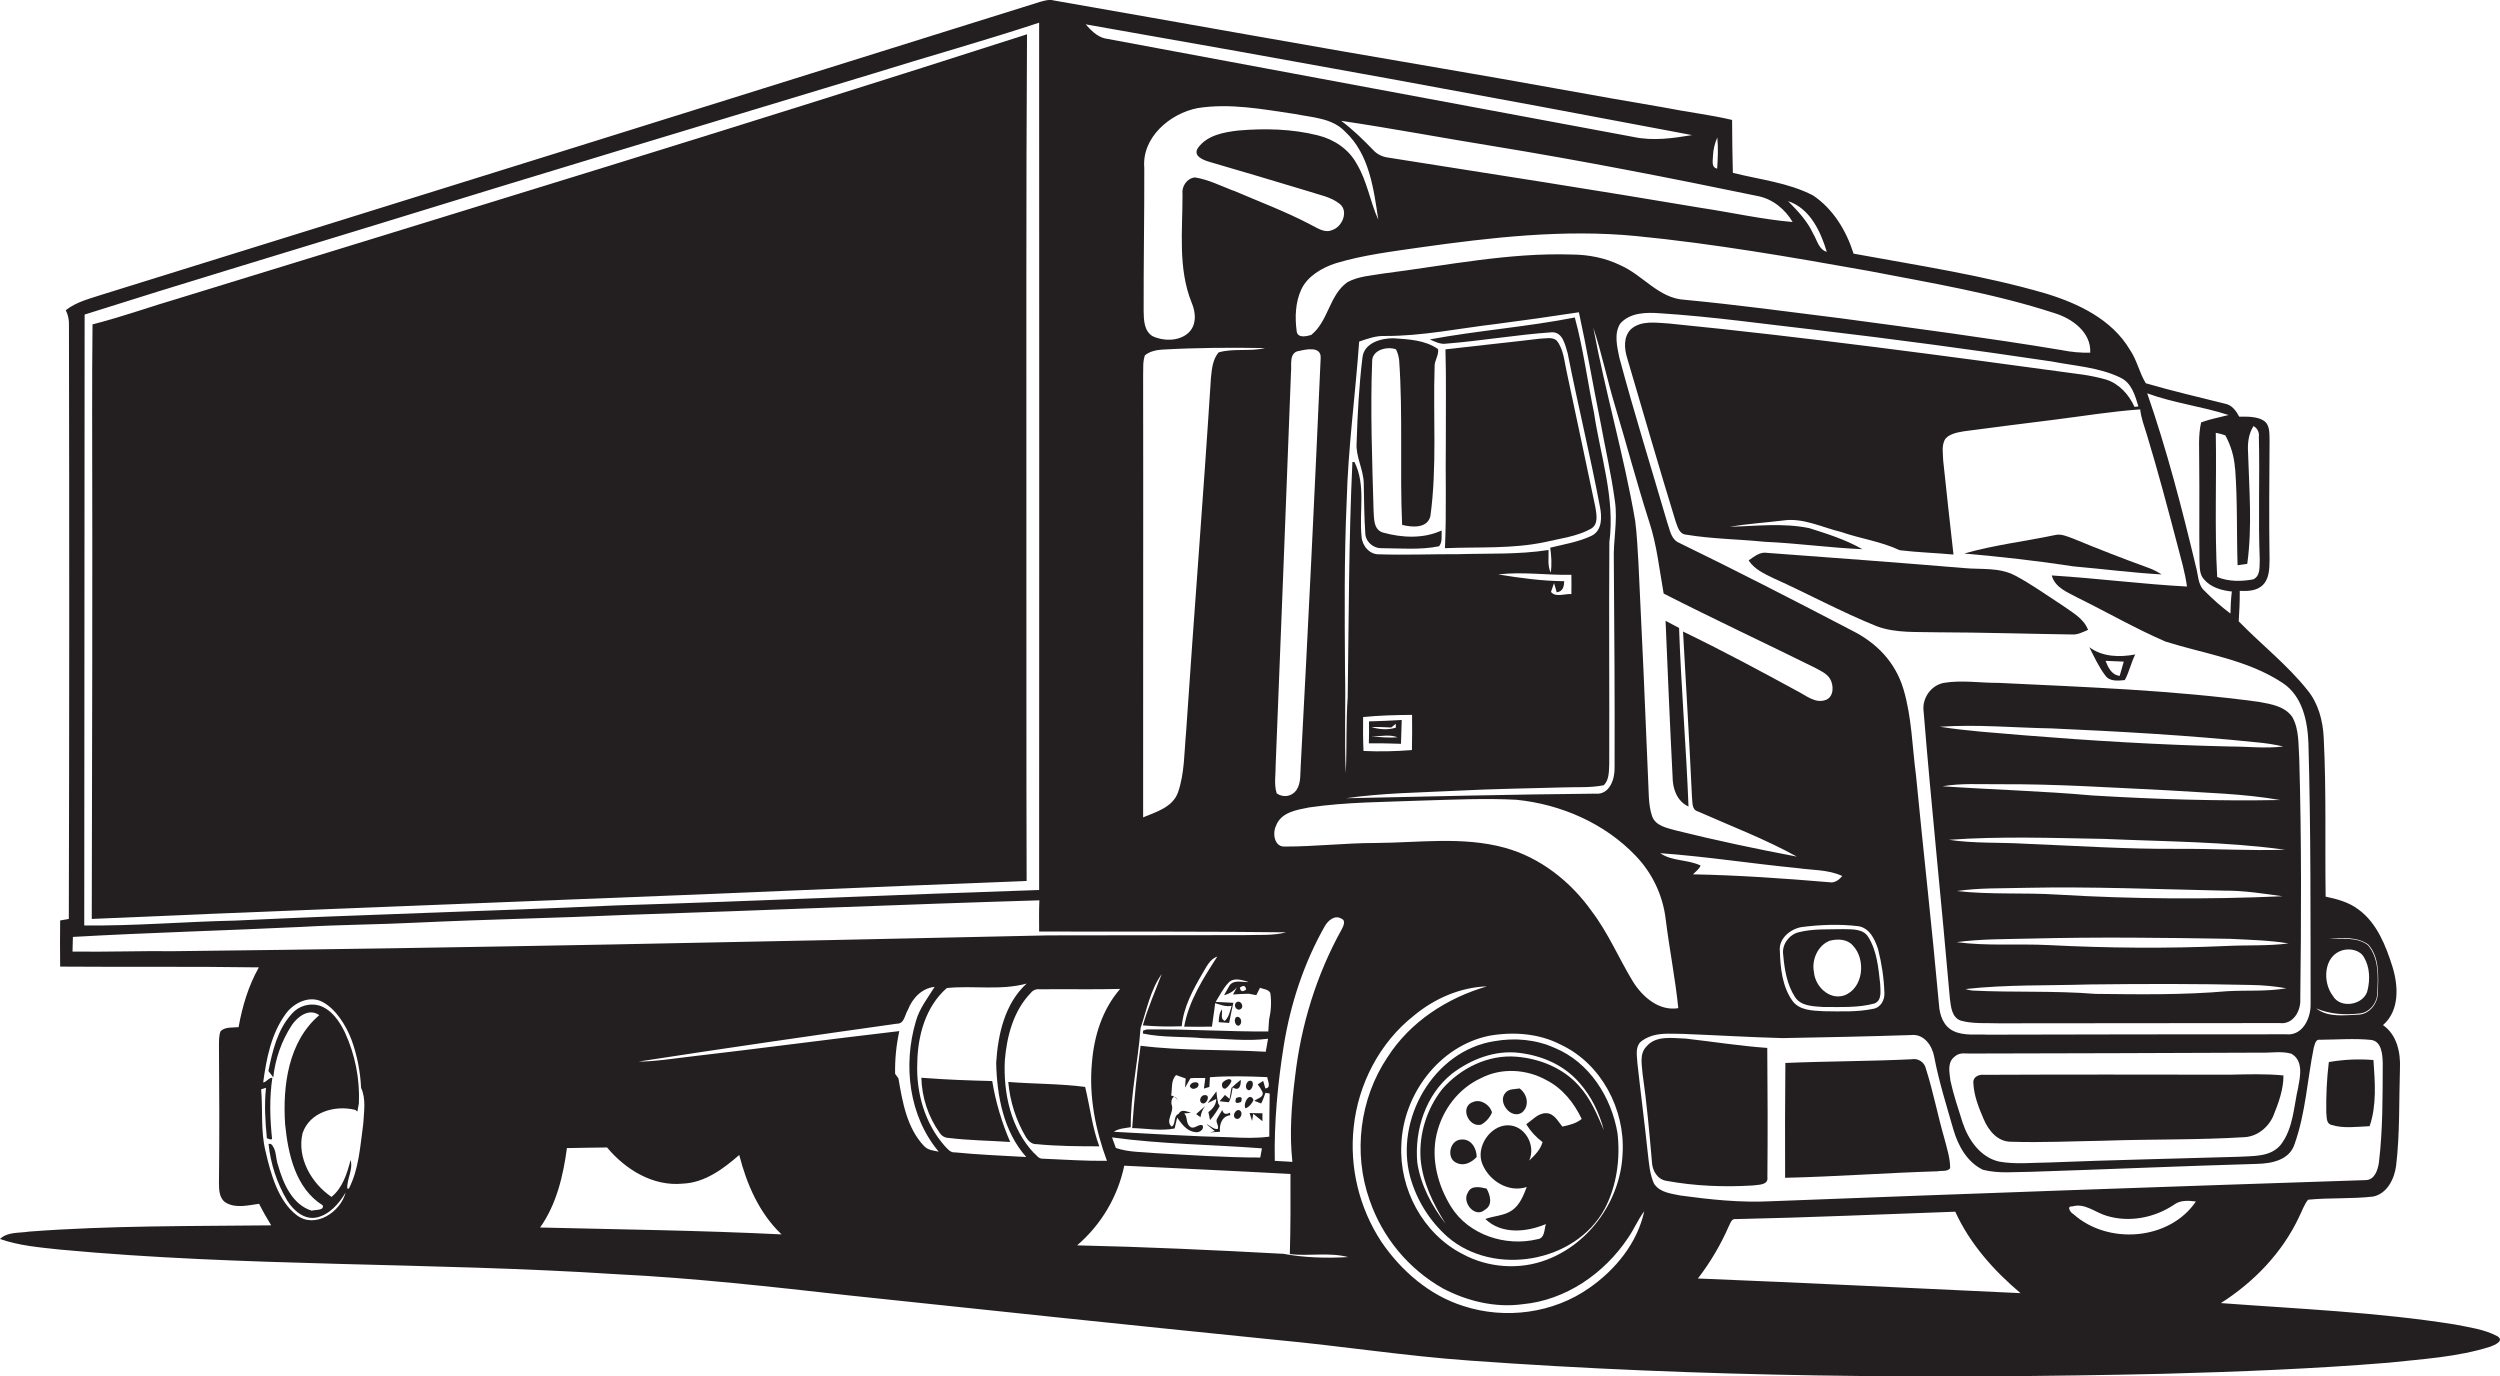 <?xml version="1.0" encoding="utf-8"?>
<!-- Generator: Adobe Illustrator 19.2.0, SVG Export Plug-In . SVG Version: 6.00 Build 0)  -->
<svg version="1.1" id="Layer_1" xmlns="http://www.w3.org/2000/svg" xmlns:xlink="http://www.w3.org/1999/xlink" x="0px" y="0px"
	 viewBox="0 0 1961.5 1080" style="enable-background:new 0 0 1961.5 1080;" xml:space="preserve">
<style type="text/css">
	.st0{fill:#231F20;}
</style>
<title>biseeise_Commercial_truck_flat_black_logo_White_background_7fe819e3-4589-43d8-afa3-e17f85e40f5a</title>
<path class="st0" d="M722.9,845.6c0.4,15.5,5.4,30.6,14.4,43.3c1.5,2.3,4,3.8,6.8,3.9c16.1,2,32.4,2.1,48.5,3.2
	c-6.6-15.3-11.4-31.3-14.1-47.8C759.9,847.7,741.4,847.1,722.9,845.6z"/>
<path class="st0" d="M1146.2,894.1c-9.1,0.6-11.7,15.4-2.9,18.5c5.6,2.5,11.4-0.7,15.3-4.8C1158.6,900.8,1154.1,893.2,1146.2,894.1z
	"/>
<path class="st0" d="M1156.1,864.5c-11.2,3.4-4.1,20.4,6,17.9c3.8-2.1,6.8-5.5,8.5-9.5C1169.3,867.1,1162,862.2,1156.1,864.5z"/>
<path class="st0" d="M1151.7,935.7c-5,7.6,5.6,20.4,13.3,13.5c6.4-3.6,4.3-11.4,1.4-16.6C1161.6,931.4,1154.2,929.7,1151.7,935.7z"
	/>
<path class="st0" d="M1525,535.8c-10.3,2.1-17.2,12.4-15.7,22.7c6.1,75.1,14.1,150.1,20.6,225.2c0.8,6.3,1.5,14.7,8.6,17.1
	c9.7,2.7,20,1.7,29.9,2.1l220.2-0.2c10.7,1.4,16.9-9.8,16.2-19.2c0.8-62.7,1-125.5-0.8-188.2c-0.8-11,0.1-22.9-5.5-32.8
	c-5.9-8.4-16.8-10.1-26.1-11.8c-67.6-9.2-135.9-11.6-204-14.9C1553.9,535.9,1539.3,533.4,1525,535.8z M1747.5,777.7
	c-34.4,3-69,2.5-103.5,2.1c-32-2.6-64.3-1-96.3-2.6c-1.9-0.2-3.8-0.6-5.6-1.2c32.3-3.6,64.9-2.6,97.3-3.6
	c42.2-0.5,84.3-0.6,126.5,0.4c9.4,0.1,18.7,1,28,2.6C1778.5,778.1,1762.9,776.8,1747.5,777.7L1747.5,777.7z M1747.3,742.2
	c-46.7,2.1-93.5,1.7-140.2-0.7c-24-1.2-48.2,0.9-72-2.3c19.4-2.6,39-2.3,58.5-2.8c52-1.3,104-0.7,156,0.2c15.4,0.8,30.8,1.1,46,3.6
	C1779.7,742.3,1763.4,741.4,1747.3,742.2L1747.3,742.2z M1535.4,699.1c17.7-2.6,35.7-2,53.5-2.5c52.1-1.1,104.2,1.1,156.3,2.2
	c15.4-0.1,30.5,2.3,45.7,4.4c-58.9,2.6-117.9,2.2-176.7-1.3C1588,700.2,1561.6,702.1,1535.4,699.1L1535.4,699.1z M1708.2,666
	c-39.8,0.3-79.5-2.4-119.2-4c-19.9-1.2-40.1-0.1-59.9-3.1c40.6-2.9,81.3-1.4,122-0.7c47.3,2.1,94.9,2.1,141.9,8.5
	C1764.8,667.6,1736.5,665.8,1708.2,666z M1524,616.9c14.6-2.5,29.6-1.5,44.3-1.6c44.4-0.3,88.6,2.7,132.9,4.8
	c29.3,2,58.9,2.5,87.8,7.6c-49.2,0.9-98.4-0.6-147.6-3.6C1602.4,620.6,1563.2,619.6,1524,616.9L1524,616.9z M1770.3,582.4
	c7.1,0.6,14.2,1.7,21.2,3.3c-13.9,1.7-27.9,0-41.8,0c-54.4-1.2-108.7-4.5-163-8.9c-21.6-1.9-43.3-3.2-64.7-6.6
	c29.2-2,58.5,0.8,87.7,1.3C1663.3,573.9,1717,576.9,1770.3,582.4z"/>
<path class="st0" d="M1696,450.7c-3.3-2.1-6.7-3.9-10.4-5.2c-19.9-7.2-39.6-14.9-59.2-23c-4.5-1.6-9.2-3.9-14-2.7
	c-23.7,5-48,7.8-71.3,14.5c28.7,2.5,57.4,5.7,85.9,10.1C1650,446.4,1672.9,449.4,1696,450.7z"/>
<path class="st0" d="M1667.1,533.6c3.5-6.3,4.9-13.6,8.2-20.1c-12.3,2.3-25.6,2-36-5.7c3.8,7.6,7.4,15.5,12.6,22.3
	C1655.3,534.9,1662,534.1,1667.1,533.6z M1666.3,519.1l-3.2,11.2c-6.4-0.8-9-6.5-11.1-11.8L1666.3,519.1z"/>
<path class="st0" d="M1520.2,919c3.1-0.7,7.6,0.5,9.9-2.4c0-8.1-2.6-15.8-4.6-23.6c-5.2-18-8.7-36.5-14.4-54.4
	c-1.1-5.2-6.1-8.5-11.3-7.5c-33,1.6-66,1.5-99,2.9c-0.3,30.1-0.3,60.1-0.2,90.1C1440.4,923.2,1480.2,920.2,1520.2,919z"/>
<path class="st0" d="M1829.2,882.6c9.6,3,20.1,1.4,30,1c5.7-16.6,4.2-34.7,3-51.9c-11.7-1-23.5-0.4-35,1.6
	c-1.6,13.1-2.2,26.3-2,39.5C1825.7,876.2,1824.9,881.5,1829.2,882.6z"/>
<path class="st0" d="M851.4,852.8c-19.7-2.6-40.2-2.3-60.3-3.9c1.3,15.3,6.1,30.2,13.9,43.4c1.8,2.9,4.6,5.6,8.3,5.4
	c16.3,1.6,32.8,1.7,49.2,1.7C856.9,884.4,855.2,868.3,851.4,852.8z"/>
<path class="st0" d="M1391.1,453.5c27.3,12.3,53.7,26.7,81.5,37.9c15.2,5.6,31.7,4.2,47.5,4.7c35.2,0.1,70.3,1.2,105.5,1.7
	c4.5,0.4,8.6-1.9,12.7-3.6c-3.6-9.4-13-14-20.7-19.6c-12.1-7.8-23.8-16.3-36.5-23s-26.8-4.6-40.2-5.9
	c-51.3-4.3-102.7-8.1-154.1-11.9c-5.8-1.1-10.4,2.8-14.8,5.9C1376.4,446.6,1384.1,450.1,1391.1,453.5z"/>
<path class="st0" d="M1749.6,843.2c-64.3-0.1-128.6-0.2-192.8,0.1c-4.1-0.5-9,1.6-8.5,6.4c0.4,9.9,4.2,19.3,8.1,28.4
	s10.9,17.6,21.2,17.7c24.5,0.8,49-0.4,73.5-0.8c36.8-1.3,73.6-0.5,110.3-2.8c10.1-0.7,18.8-8.1,22.5-17.3s7.8-20.3,7.7-31.1
	C1777.6,842.4,1763.6,842.9,1749.6,843.2z"/>
<path class="st0" d="M1386.7,923.5c0.3-33.8,0.2-67.6-0.1-101.3c-21.4-1.5-42.6-4.9-63.9-7.3c-10.4-0.3-23.5-2.8-31,6.3
	c-5.6,5.8-3.4,14.4-2.9,21.6c3.3,22.8,5.3,45.8,7.3,68.7c0.2,6.8,4.2,13.9,11.4,15c22.4,4.1,45.3,5,68,3.6
	C1379.9,929.4,1387.6,930,1386.7,923.5z"/>
<path class="st0" d="M1959.6,1048.5c-10.3-5.6-22.1-7-33.4-9.3c-60.8-9.7-122.4-12.2-183.7-16.8c26-16.5,48.3-39.7,61.4-67.7
	c2.3-4.5,3.8-9.4,7-13.4c17-1.7,34.2-0.5,51.2-2.5c11-2.4,16.6-14,17.9-24.3c3-25.2,2.2-50.7,3-76c0.6-12.5-2.3-26.6-13.3-34.2
	c13.2-11.5,12.1-31,7.3-46.2s-11.9-33.9-26.4-44.4c-7.5-5.8-16.8-8.3-25.9-10.2c-0.6-41.5,0.6-83-1.5-124.4
	c-0.6-13.5-4.2-27.3-12.9-37.8c-15.9-19.9-36.1-35.6-53.8-53.8c0.5-8,0.9-15.9,0.8-23.9c6.4,0.3,13.6,0.1,18.4-4.9s4.9-12.8,5-19.5
	c-0.5-31.3-0.2-62.7,0-94c-0.2-5.2,0.4-11.8-4.5-15.1s-12.9-3.3-19.3-3.2c-2.5-4.6-5.7-9.2-11.3-10.2c-20.7-5.2-41.6-10-62-16
	c-5.1-8.2-6.9-18.2-12.5-26.3c-14.1-23.8-40.4-36.3-65.9-44.1c-49.4-14.4-100.3-22-150.9-31.3c-5.6-17.9-16.1-35.3-32-45.8
	c-19.5-10-41.7-12.3-62.7-17.6c-0.3-13.8-0.6-27.7-0.6-41.5c-17.3-4.1-35-6.1-52.4-9.6c-58.1-9.8-116-20.8-174.1-30.6
	C1030.7,36.6,928.9,18.2,827,0.4c-3.7-1.1-7.5,0.1-11.1,1.1C571.1,78.2,326.2,154.7,81.2,230.8c-10.2,3.4-21,5.8-29.6,12.6
	c1.9,3.7,2.7,7.9,2.5,12.1C54.4,410.7,54.4,565.9,54,721l-6.8,1.2c-0.2,12.1-0.1,24.1,0,36.2c52,0.4,104-0.2,155.9,0.6
	c-8.2,14.5-13,30.6-15.9,46.9c-4.8,0.5-10.3-0.4-14.1,3.1c-1.4,3.5-1.2,7.3-1.3,11c0.3,35.9,0.4,71.8,0,107.8
	c0,5.8,0.1,13.1,6.1,16.2c7.8,4.1,17.1,1.6,25.4,0.5c2.9,5.8,6.1,11.4,9.5,16.9c-63.3,0.7-126.7,0.1-189.9,4.9
	c-7.7,1.3-16.9,0-22.9,5.8c15,5.3,31.1,6.6,46.8,8.3c145.1,13.6,291,9.9,436.3,19.3c61.3,3,122.2,9.9,183.2,16.7
	c111.7,11.9,223.5,23.6,335.2,34.9c50.5,4.7,100.7,12.6,151.4,16.2c181,13.1,362.7,14.5,544,10.4c59-1.6,118-3.9,176.9-8.7
	c26.8-2.9,54.2-4.4,80.1-12.6C1957.1,1055.4,1965.1,1052.1,1959.6,1048.5z M1851,795.2c8.1-0.5,14.3-8.5,14.2-16.4
	c0.7-12.6,1.3-27-7.3-37.2c-8.6-6.7-20.2-4.5-30.3-5.3c10.2-0.4,21.9-1.5,30.6,4.8c9,10.2,7.9,25,7.5,37.7c0,8.4-6.4,16.8-15.1,17.3
	c-11.1,0.4-24,2.4-33.3-4.9C1827.9,795.7,1839.6,796.5,1851,795.2z M1837.8,745.6c6-1.7,13.9-0.3,17.1,5.7
	c4.4,7.5,4.7,16.9,2.8,25.2c-2.3,12-21.5,15.6-27.5,4.6C1822.1,770.4,1823.1,750,1837.8,745.6L1837.8,745.6z M1753.7,367.7
	c1.9,25.2,1.1,50.6,1.9,75.8l7.6-1.1c4-29.2,1.5-58.7,0.6-88c-0.4-7,0.5-14.2,4.3-20.1c3,1.6,4.7,5,4.2,8.4
	c0.8,32.2-0.6,64.4,0.7,96.6c-0.3,5.3,0.7,12.7-5.2,15.3c-9.3,1.7-19.4,1.8-28.2-1.9c-2.1-37.6-0.4-75.4-1.1-113.1
	c2.6,0.4,5.1,1.1,7.5,2c4.4,8,7,16.9,7.6,26.1L1753.7,367.7z M1748.6,325.6c-7.2,1.9-14.6,3.2-21.6,5.8c-2.4,10.5-1.4,21.4-1.5,32.1
	c0.3,25.2-0.1,50.5,0.2,75.8c0.3,5.2-0.3,11.2,3.6,15.3c5.3,6.3,13.8,8.7,21.8,9.5c-0.7,5.7-1,11.5-1.1,17.3
	c-7.2-5.4-13.9-11.3-20.2-17.7c-5.6-4.9-5-13-7-19.6c-10.9-45.6-22.7-91.1-38.1-135.5c20.6,7.6,42.8,10.2,63.8,17L1748.6,325.6z
	 M1663.4,296.2c9,3.9,11.8,14.1,14.4,22.7l-3.1,0.3c-4.3-9.6-12.1-18.2-22.3-21.4c-6-1.7-12.2-3-18.4-3.9
	c-108.1-14.7-216.1-29.3-324.7-40.1c-9.9-0.5-21.5-2.7-29.7,4.5c-6,6-5.2,15.3-2.9,22.7c12.6,42.7,24.9,85.5,38,128.1
	c1.6,4.2,2.8,10,8.3,10.4c20.4,3.4,41.1,3.5,61.7,5.6c25.5,1.1,50.9,4.7,76.5,5.8c-13-7.5-27.4-12-41.6-16.5
	c-20.6-4.3-41.8-1.6-62.6-1.1c13.8-2.3,27.9-3.2,41.8-4.9c15.9-2.4,30.7,5.4,45.8,9c15.2,5.3,31.3,7.4,45.9,14.3
	c14,1.7,28.1,2.1,42.2,3.4c-2.7-24.7-5.6-49.3-8.1-74c-0.1-5.1-1.2-10.7,1-15.5s9.7-6.3,15.2-7.2c23.7-3.2,47.4-6.1,71.1-9.1
	s44.7-6.5,67.3-8.1c0.7,6.9,3.3,13.4,5.3,20.1c8.7,28.6,16.3,57.4,23.9,86.3c2.8,10.8,6,21.5,7.5,32.6c-35.4-1.9-70.7-6.5-106.1-8.7
	c2.6,9.8,12.8,13.3,20.8,17.7c22.9,11.3,45.1,24.1,68.5,34.2c30.8,9.7,64.3,14.2,91.8,32.4c15.7,10.3,19.7,30.2,20.3,47.7
	c1.9,68,1.6,136.1,1.7,204.1c0.3,11.1-6.2,25.3-19.3,23.9c-78-0.1-156,0.2-234,0.3c-8.8-0.5-18.3,1.1-26.6-2.7s-11.2-12.7-11.7-21
	c-5.4-59.9-12.2-119.7-18-179.6c-3-22.6-3.3-45.7-9.8-67.6s-21.6-36.7-40.3-46.1c-45.4-23.7-90.9-47.1-137-69.5
	c-5.4-3.2-6.1-10.1-8.1-15.4c-12.6-43.1-26-86-37.6-129.4c-1.7-8.6-4.3-18.6,0.7-26.6c7.8-8.8,20.5-8.9,31.3-8.1
	c40.8,2.6,81.3,8.4,121.9,13c61.9,7.3,123.6,15.6,185.3,24.8c17.8,3.5,36.8,4.5,53.6,12.5L1663.4,296.2z M1803.3,852.6
	c-3.7,15.4-3.8,32.8-14,45.8c-8,9.5-21.5,8.5-32.7,9.2c-49.7,1.5-99.5,2.5-149.3,4.5c-12.9,0.1-25.9,1.6-38.7-0.7
	c-14.8-3.3-24.3-17.1-28.8-30.8c-3.4-10.9-7.1-21.6-9.5-32.7c-0.6-5.9-2.5-13.1,2.2-17.9s8.6-3.2,13.1-3.4
	c75.9-0.1,151.9-0.4,227.9-0.7c8,0.3,16.4-1.4,24.2,0.8c9.4,5.1,7.3,17.2,5.5,25.9L1803.3,852.6z M1302.6,669.4
	c36,2.6,71.7,8.2,107.6,11.7c11.8,1.7,24.2,1.1,35.2,6.2c-2.5,3.1-5.9,5.7-10.1,4.9c-35.6-3-71.3-5.5-107-6.2c2.1-2.2,4.8-4,6-6.9
	C1324.1,674.2,1311.9,675.9,1302.6,669.4z M1248.9,715c-16.6-23.4-40.5-42.3-68.4-49.9c-33-9-67.4-3.9-101.1-3.7
	c-23.7,0-47.3,2.8-71,2.8c-8.6,0.7-10.2-10.4-7.2-16.4c4-10.6,16.3-12.4,26-14.3c29.5-4.3,59.4-4.2,89.1-5.4
	c24.5-0.7,49.1-1.9,73.5-0.6c34.8,3.5,69.2,18.4,93.5,43.9c13.1,13.6,21.4,31.1,23.6,49.8c2.9,23.3,7.5,46.4,9.9,69.8
	c-15.3,2.5-28.3-9-35.8-21.2C1270.1,751.8,1261.8,732,1248.9,715z M1273.1,904.8c-1.3,36.1-25.4,70.6-59.3,83.5
	c-21.4,8.3-46.2,6.5-66.3-4.4c-31.1-15.9-49.9-51.3-48-85.8c1.3-39.2,29.5-77.2,68.7-85.4c19-3.4,39.3-2,56.7,7.1
	C1256.4,834.7,1275.1,870.4,1273.1,904.8z M1014,911.6l-13.8-0.8c-0.6-30.4,2.3-60.8,7.1-90.8c5.3-32.5,15.7-64.3,32-93.1
	c2.5-4.5,7.9-9.4,13.2-6.1c3.7,1.4,1.5,5.9,0.3,8.2c-19.9,35.7-32.1,75.5-36.7,116C1013.3,867.1,1011.6,889.4,1014,911.6z
	 M896.9,294.6c0.2-5.3-0.4-10.7,1.4-15.8c3.8-3.1,8.7-4.2,13.5-4.5c26.8-1.5,53.8-1.7,80.7-1.2c-12,2.9-24.6,0-36.4,3.4
	c-4.7,5.6-5.3,13.1-6,20c-5.9,92.7-13.3,185.3-19.5,278c-1.5,15.7-1.1,32-6.3,47.1c-4.1,11.7-17,15.4-27.4,19.7
	C896.8,525.8,897.1,410.2,896.9,294.6z M967.6,149.6c-9.8-3.8-19.5-8.7-30-10.4c-6.3,0.6-10.6,7-9.8,13.2
	c0.1,28.4-3.7,57.9,7.1,84.9c3.5,8,4.2,18.3-3.1,24.4c-7.3,6.1-19.1,6.1-27.6,2c-6.6-4.1-6.8-12.7-6.9-19.6
	c-0.1-37.4,0.6-74.9,0.5-112.3c-2.1-23.9,20.1-42.8,41.9-47c25.4-4,51,0.9,76.1,4.6c13.7,2.8,29.5,3.1,39.7,14
	c18.9,17.6,22.3,44.8,25.9,69c-6.5-14.3-8.7-30.3-16.9-43.8c-6.2-11.6-17.9-19.3-30.5-22.4c-20.3-5.1-41.6-5.6-62.4-3.8
	c-11.4,1.3-24.6,3.7-31.7,13.7c-4.1,6.2,4,9.4,8.7,10.8c26.1,7.6,52.3,15.4,78.4,23.3c8.2,2.8,17.4,4.2,24.3,9.9s1.9,17.9-6.1,20.4
	c-6,2.7-11.8-1.8-17-4.3c-19.6-10.3-40.3-18-60.5-26.7L967.6,149.6z M1018.7,275.5c5.9-1.4,18-4.2,17.5,5.4
	c-4.7,106.3-9.9,212.6-15.6,318.9c-0.6,6.7,0.5,14.2-3.4,20.1c-3.5,5-10.3,6.2-15.3,2.7c-0.1,0-0.1-0.1-0.2-0.1
	c-2.3-7.3-0.7-15.1-0.8-22.6c4.1-102.5,8.1-205,12-307.5c0.7-5.8-1.8-15.3,5.8-17V275.5z M1327.5,625c0.6,4.1-0.5,10.3,4.8,11.7
	c25.9,11.5,52.6,21.6,77.5,35.4c-31.7-6-63.4-12.7-94.8-20.5c-7-2-16.1-3.5-18.8-11.3c-3.1-9.3-2.5-19.4-3.1-29.1
	c-2.3-56.7-4.8-113.3-7.6-169.9c-0.7-10.8-1.1-21.6-2.5-32.4c-8.7-51.1-23.4-100.9-32.9-151.8c6.6,19.8,10.8,40.5,16.8,60.5
	c9.2,30.5,17.3,61.3,27,91.6c6.1,18.3,8,37.6,11.4,56.5c39.2,20,79.1,38.6,118.5,58.1c4.3,2.4,9.4,4.4,12.1,8.9s3.3,13.5-3,16.3
	c-8.4,3.5-15.9-3.4-23-6.9c-29.5-16.1-59.2-32-89.4-46.6C1322.9,538.6,1325.5,581.8,1327.5,625L1327.5,625z M1255.7,331
	c3.8,20.8,8.6,41.5,11.4,62.5c2.2,15.3-1.4,30.5-0.9,45.8c0.4,54.3,0.8,108.6,0.6,162.9c0.3,9.1-4,21.7-15.2,20.5
	c-65.2,0.6-130.3,2.2-195.5,3.6c28.8-4.2,57.9-4.4,86.9-5.9s55.7-1.8,83.6-2.6c10.6-0.4,21.3,0.4,31.7-1.7c4.3-4.2,4-10.7,4.3-16.2
	c0.2-58.2-0.3-116.4,0.1-174.5c4.6-34.4-7-67.7-12-101.3c-5.2-25-8.4-50.3-15.1-75c-37.7,7.4-76.1,10.2-113.8,17.2
	c4.2,1.8,8.4,4.1,13.1,3.3c27.6-2.2,55-7,82.7-8.9c8.7-0.2,10.4,10.1,12.4,16.5c7.9,40.2,17.7,80,25.3,120.3
	c1.6,7.8,1.9,18.6-6.4,22.8c-10.2,4.9-21.6,6.7-32.6,9.4c0.9,6.5,1.4,13.1,0.4,19.6c-2.7-5.6-1.5-11.9-1.7-17.8
	c-23.5,3.7-47.2,2.6-70.8,3.3c-20.7-0.1-41.5,0.8-62.1,0.1c-7.6,0.3-13.4-6.8-13.8-13.9c-2.1-19.5,3.6-40.2-5.6-58.5h-1.6
	c-2.9,61.5-2.8,123.1-3.7,184.7c-1.4,19.8-0.6,39.7-1.5,59.5c-1.2-26.7,0-53.5-0.6-80.2c-0.3-44.4-0.7-88.9,1.3-133.2
	c1.1-41.9,6.8-83.5,9.8-125.3c6.6-2.3,13.3-4.7,20.4-4.4c29.3,0.1,58-6,87-9.4c21.7-2.8,43.4-5.9,65-9.2
	C1245,273.4,1249.9,302.3,1255.7,331z M1069.5,562.6c12.7-1.3,25.6-1.6,38.4-1.7c0.1,9.2,0.1,18.4-0.1,27.6c-12.6,1-25.3,1.3-38,0.7
	C1069.4,580.4,1069.4,571.5,1069.5,562.6z M1175.5,450.7c19.1-2.3,38.3,0.7,57.4,0.3c0.1,5,0.1,10,0,15.1c-5.1-0.4-12.5,2.9-16-1.7
	l2.4-6.9l2.1,7.2c5-0.6,5.7-4.6,5.9-8.7C1210,455.9,1192.7,453.5,1175.5,450.7L1175.5,450.7z M1413.4,727.4
	c14.8-1.9,29.9-2.5,44.7-0.7c8.8,1.4,12.9,10.3,15.4,17.9c2.9,11.2,4.6,22.7,5,34.2c0.4,5.6-2.8,11.7-8.7,12.7
	c-12.8,2.7-26,2-39,1.9c-8.7-0.5-19.2-0.5-24.7-8.5c-7.7-11.1-9.2-25.2-9.6-38.3C1395.2,736.7,1404.4,729,1413.4,727.4L1413.4,727.4
	z M1465.2,212.4c49.3,9.5,99,17.7,146.8,33.3c13.8,4.2,28.8,15,28,31c-7.5,0.2-15-0.5-22.4-2c-57.7-9.6-115.6-17.2-173.6-25
	c-40.7-5.1-81.4-10.6-122.3-14.5c-20.3-1.1-32.8-19.5-50.4-27.1c-11.8-5.8-24.9-8.3-38-8.4c-49.5-1.6-98.3,8.6-147.2,14.8
	c-9.7,1.7-20.1,2.1-28.9,6.9c-14.3,10.1-14.9,30.6-28.4,41.4c-3.6,1.1-10.6,2.7-11.4-2.7c-1.5-11.1-1.1-23,3.7-33.2
	s16.2-16.9,27.1-20.4c21.3-6.4,43.5-9.1,65.5-12.3c56.2-7.9,113.2-14.5,170-9C1344.8,191.2,1405.1,201.7,1465.2,212.4L1465.2,212.4z
	 M1433.3,197.6c-6.4-1.9-7.6-9.2-10.7-14.3c-4.6-9.9-12.1-17.9-19.7-25.5C1420.2,163.5,1428.5,181.7,1433.3,197.6L1433.3,197.6z
	 M1379,153.8c11.7,2.2,21.6,10.3,27.5,20.4c-24.2-2.1-47.9-7.5-71.9-11.1c-81.8-13.8-163.8-26.6-245.7-39.5
	c-4.4-0.6-8.5-2.6-11.5-5.9c-7.9-8.2-16-16.1-25.1-22.9c39.8,5.9,79.3,13.4,119,19.8C1240.9,126,1310,139.5,1379,153.8z M1344,122.3
	c0.2-5,1.4-9.9,3.4-14.4c0.8,8.1,0.4,16.3-0.1,24.4C1342.4,131.3,1344,126,1344,122.3z M1327.6,106c-15,2.5-30.6,4.7-45.7,1.5
	L866.7,30.1c-6.2-1.6-10.8-6.4-14.9-11C1010.6,46.9,1169.2,75.9,1327.6,106z M66.4,246.8c75.5-24,151.4-46.7,227.2-70
	c130.1-40.2,260.6-79.4,390.9-118.9C728,44.3,772,32.1,815.3,17.8c0.1,226.8,0.1,453.6,0,680.5c-110.8,3.6-221.5,8.7-332.3,12.1
	c-99.5,4.6-199,7.1-298.5,11.9c-39.5,0.8-78.9,4.3-118.4,3.8C66.2,566.4,66.3,406.6,66.4,246.8z M136.5,746.3
	c-26.5-0.3-53.1,0.7-79.6,0.3c0.1-3.8,0.2-7.7,0.3-11.5c60.1-3.4,120.2-5,180.4-7.9c29.8-1.7,59.7-1.8,89.5-3.3
	c55-2.6,110.1-3.6,165.1-6.1c107.8-3.5,215.5-8.2,323.3-11.4c-0.4,8.1-0.2,16.3-0.2,24.5c64.6,0.1,129.3-0.2,193.9,0.6
	c-10.7,2.8-21.9,1.8-32.9,2.2c-51.3,0.2-102.5,0-153.8,0.2C593.8,738.9,365.2,743.8,136.5,746.3z M944.2,814.6
	c16.9,0.2,33.8,2.6,50.7,0.4c-0.6,3.4-1.1,6.8-1.8,10.2c-32.7-1.9-65.7-0.6-98.2-4.7c-3,21.4-5,43-6.6,64.6
	c11.1,0.2,22.3,2.5,33.3,0.3l2-8.5c3.5,4.9,7.5,10.6,14,11.3c3,0.9,7.6-1.9,5.9-5.3c-3.4-1.4-6.7,3.9-10,0.9s-1.5-7.5-4.4-10.2
	l5.4-0.5c-3.4-0.9-7.5-3.4-9.7,0.8c-4.5,1.7-2,8.3-5.5,10c-5.2-4.2,1.8-11.1,0.2-16.5c-1.1-2.3,0-6.8,1.9-6.8
	c-0.8-0.5-1.6-0.9-2.5-1.1c1-5.4-0.4-11.7,3.9-16l7.5,2.7l-0.5,7.2l4.2-7.4c3.9-0.4,7.8-0.1,11.7-0.2c-0.4,2.8-0.8,5.5-1.1,8.3
	l4.3-1.3l0.4-7.6c15-1.2,30-0.7,45-0.1c0.3,3,3.4,8.4-1.5,8.9l-1.7-5.9l-4.3,2.7c1.5,1.9,2.7,3.9,3.8,6.1c1.1,4.1-4.1,4.9-6.4,6.8
	l5.3,2.1c1.5-2.7,2.3-5.6,3.4-8.4l3.3,0.6c-0.2,11.3-0.3,22.5-0.3,33.8c-10.2,1.4-20.4,1-30.6,0.5c-30.5-0.7-61-2.7-91.4-4.3
	c3.9-2.7,8.8-2.8,13.3-3.6c-0.2-26.2,5.8-51.8,7.7-77.8c4.8-14.3,7.7-29.9,16.6-42.4c-5,13.4-10.9,26.5-14.8,40.3
	c10.1,0.9,20.3,1.1,30.5,0.7c1.4-15.1,8.8-28.6,16.3-41.5c3.1-5,5.6-11.1,11.6-13.2c-11,17.1-22.3,34.6-26,55
	c7.3,0.1,14.5,0.2,21.8,0c0.7-6.1,1.9-12.2,2.5-18.4c4.2,1.2,8.3,3,12.9,2.1c-1.2,4.1-2,8.7-5.3,11.8c-3.9-1.6-1.6-6-2.3-9
	c-2.1,2.9-2.4,6.5-2.5,10l8.2,0.6c0.9-5.3,2.2-10.5,3.3-15.8c-4.7-0.1-9.3-0.6-13.9-0.7c3.2-5.1,5.9-10.7,10.1-15.1s10.7-2,15.8-0.5
	c-4.9,0.4-11.5-2.2-15,2.7l-4.3,7.6c4-0.9,7.5-3.1,10.1-6.2l-3.1,5.7c4.1-0.4,8.3-0.5,12.4-0.6l5.9,1.1l2.9-5.8
	c2.7,1.2,6.6,1.1,8.1,4.1c1,7,0.6,14.1-1,21l-0.6,9.2c-31.8,0.2-63.6-2-95.4-1.6l-2.8,0.9l-0.2,2.3
	C912.1,814.2,928.3,813.1,944.2,814.6z M990.1,901l-1.3,7.2c-27.2,0-54.3-1.9-81.4-3.4c-10.6-1-21.6-0.6-31.9-4.1l-3-8.3
	C911.6,897.8,951,898,990.1,901L990.1,901z M977.7,776.4c-2.8,2.1-4.4,1.6-4.9-1.5C975.6,772.8,977.3,773.3,977.7,776.4z M285,881.9
	c-2.4,17.1-3.3,35.2-11.3,50.7h-1.2c-0.6-7.1,4.7-14.8,2.6-22.5c-2.8,10.6-6.2,21.8-15,29c-15.7-10.6-27.3-30.7-22.7-50
	c5.6-16.7,25.6-22.2,41.3-18.3l1.7,1.3c0.4-2.2,0.8-4.4,1.2-6.5c0.8-19.1-3-38.2-11-55.6c-4.3-8.8-10.4-17.9-20.2-21.1
	c-7.8-2.1-16.2,0.4-21.5,6.6c-11.2,12.3-15.1,29-18.3,44.8l3.8,5c1.6-14.6,6.5-28.6,14.5-40.9c4.5-6.7,13.6-13.7,21.6-7.9
	c-24.3,20.7-28.8,55.4-26.8,85.5c2.3,23.4,8.1,50.3,29.5,63.7c1.4,4.2-6,3.4-8.7,4.2c-15.1-4.7-22.3-21.3-26.3-35.5
	c-2.1-5.5-1-12.8-5.7-16.9h-1.8c1.6,15.7,6.6,30.8,14.6,44.4c4.9,7.8,13.4,15.5,23.3,13.3s17.5-10.9,22.6-19.6
	c-3.9,15.2-23.8,28.8-38.3,17.9s-20.5-32.3-24.6-50.4c-3.9-15.9-2-32.3-3.4-48.4l3.8-1.2c-1.4,13.1-0.6,26.4,0.7,39.6l2.6,0.9
	l1.5-0.2c-1.7-16-2.2-32.2,0.2-48.2c-3.1,0-4.3,3.3-7.2,3.7c2.5-18.7,6.3-38.2,17.6-53.7c6.2-8.7,18.6-14.9,28.9-9.5
	s18.3,18,22.8,29.7c4.4,12.1,6.9,24.8,7.5,37.7C287.4,862.4,285.5,872.5,285,881.9z M423.7,963.2c12.9-18.2,18.2-40.6,21.1-62.4
	c10.5-0.1,21-0.5,31.5-0.5c14.4,17.3,36,30.6,59.2,28.4c17.4-0.7,31.9-11.5,44.5-22.5c5.9,23,15.7,45.7,33.2,62.3
	c-63.1-3.1-126.3-3.9-189.5-5.4V963.2z M725,899.2c-13.5-14.3-16.9-34.5-20.1-53.1l-2.6-3.6c-0.2-11.3,0.9-22.5,3.3-33.5
	c-55.2,6.4-110.4,13.8-165.6,20.2c-13,1.5-25.9,3.7-39,3.7c67.4-10.4,135-20.2,202.6-29.7c6,0.2,6.2-6.9,8.7-10.8
	c3.5-9.1,10.8-17,21-18.1c-5.4,8.7-11.9,16.9-14.7,26.9c-10.2,34.4-5.6,74.3,17.9,102.4c-4-0.9-8.6-1.1-11.5-4.5V899.2z
	 M748.8,904.2c-3.4,0-5.4-2.9-7.5-5c-15.7-17.7-22.6-41.9-21.6-65.3c0.3-21.3,6.6-44.3,23.2-58.7c20.8-2.1,42.2,2.1,62.6-3.5
	c-17.2,15.7-22.5,39.9-23.9,62.2c0.6,26,5.7,53.8,23.6,73.9c-18.9-1.1-37.7-1.8-56.4-3.7V904.2z M811.5,905
	c-18.4-19.3-24.4-47.3-23.1-73.2c1.6-19,6.8-38.8,20.4-52.8c1.6-2.1,4.3-3.2,6.9-2.8c21-0.3,42.1,0.3,63.2-0.3
	c-14.1,16.1-20.6,37.3-22.2,58.3c-2.4,26,2.8,52.3,11.8,76.6c-16.9,0.2-33.8-1-50.6-1.7c-3,0.1-4.6-2.7-6.4-4.3V905z M1006.1,983.7
	c-53.6-2.9-107.3-5.4-161-6.6c18.9-16.2,31.9-38.2,37-62.5c43.5,2.2,86.9,4.1,130.4,6.5c0.1,21,0.1,41.9-0.5,62.9
	c15.2,1.7,30.9-1.6,45.8,2.3c-17.2,1-34.7,0.5-51.7-2.7V983.7z M1247,1010.5c-28.2,19.9-65.8,24.9-98.5,14.3
	c-26.8-8.3-49.2-27.7-64.8-50.7c-17.3-26.5-25-58.2-21.6-89.7c3.5-33.8,20.4-66.4,47.2-87.5c16.1-13.4,36.3-22.3,57.4-23
	c-31.2,9-60.3,27.8-78,55.5c-21.9,32.5-27.2,75.3-14.1,112.2c10.1,29.4,30.6,54.1,57.7,69.4c19,9.9,40.8,15.2,62.2,12.3
	c33.8-3.1,64.1-24,82.7-51.8c4.8-6.8,7.9-14.6,12.9-21.2C1284.7,975.1,1267.7,996.1,1247,1010.5L1247,1010.5z M1298.1,929.4
	c-3.7-7.5-4.2-16.1-5.2-24.3c-2.5-23.7-5.6-47.3-8.2-71c-0.2-5.2-1.7-11.2,1.7-15.8c2.7-2.8,6.4-4.5,10.1-5.7c7.8-2.3,16-1.4,24-1.4
	c26,1,52,2.6,78.1,3.3c33.6-0.6,67.3-1.3,100.9-2.4c10.1-1.1,16.6,8.4,18.1,17.2c3.7,19.4,9.7,38.3,15.1,57.2
	c3.7,12.6,10.8,25.4,23.1,31.3c12.3,3.2,25.2,1.6,37.7,1.6c59-1.9,117.9-4.5,176.9-6.2c11.5-0.2,25.9-2.8,29.9-15.5
	c8.7-24.3,10-50.6,15.1-75.8c0.9-2.4,1.3-6.8,4.9-6.1c13.3-0.1,26.7-1.2,39.9,0.1c8.4,0.9,9.1,11.4,9.3,18c-0.1,26,0.1,52.2-3,78.1
	c-0.8,5.7-3.2,13.6-10.1,13.9c-155.7,5.1-311.3,10.6-467,16.6c-23.7,1.2-47.5-1.3-70.9-4.5c-7.2-1.5-15.8-2.3-20.3-8.7L1298.1,929.4
	z M1332.1,1003.2c9.8-12.7,18-26.6,24.4-41.3c1.2-2.2,2.1-6,5.4-5.4c57.4-1.2,114.8-3.8,172.2-5.8c11.5,25.2,30.2,46.2,51.2,63.9
	c-84.3-3.9-168.7-8.1-253.1-11.5L1332.1,1003.2z M1626.7,952.5c-2.1-0.8-5.6-6.4-0.9-5.9c10-3,18,4.7,27,7.3
	c17.6,5.4,37.2,1.7,52.5-8.4c5.1-4,11.5-3.6,17.6-2.8C1702.1,973.4,1653.7,976.9,1626.7,952.5L1626.7,952.5z"/>
<path class="st0" d="M982.4,879.5l0.9-5.6l7.2,5.8c0-1.6,0-4.7,0-6.2l-10.1-0.2L982.4,879.5z"/>
<path class="st0" d="M1408.5,782.5c4.8,7.1,14.5,7,22.1,7.6c13.4-0.1,27.2,0.8,40.2-2.8c6-2.5,4.5-10,4.4-15.2
	c-1.4-12.6-2.5-26-9.4-37c-4-6.5-12.6-5.9-19.2-6.1c-12,0.3-24.3-0.5-36,2.6c-7.3,2.2-12.7,9.8-11.5,17.5
	C1400.1,760.5,1402,772.6,1408.5,782.5z M1435.6,738.1c6.1-1.6,13.7-1.4,18.1,3.7c10.6,11,8.4,33.9-7,39.3
	c-11.7,3.6-22.6-7.3-23.5-18.5C1421.3,753,1426.3,741.7,1435.6,738.1L1435.6,738.1z"/>
<path class="st0" d="M969.1,877.3c3.3,2.5,6.7-3.4,4-5.8S966.3,874.8,969.1,877.3z"/>
<path class="st0" d="M983.5,862.9c-3-6.5-8.5,2.7-6.3,6.7C979.8,868.8,982.6,865.6,983.5,862.9z"/>
<path class="st0" d="M982.3,848.4c-3.5-2.2-6.4,4.2-3.6,6.5S984.4,850.7,982.3,848.4z"/>
<path class="st0" d="M959,870.9c-1.4,2.3-2.9,4.7-4.2,7.1s1.9,5.3,0.6,7.8c-3.3,0.5-6-2.8-9-3.9l6.8,5.6l-4,1l8-0.5
	c-0.7-5.6,1.6-12.4,8.1-13l-0.3-2C961.7,874.7,959.8,874,959,870.9z"/>
<path class="st0" d="M446.3,705.8c119.7-4.5,239.5-10,359.2-14.6c-0.3-94.7-0.1-189.5-0.2-284.2c0.1-126.7-0.3-253.4,0.5-380.1
	c-220.5,70.9-442,138.4-663.4,206.5c-23.3,6.8-46.2,15.1-69.8,21.1c-0.3,23.3-0.3,46.6-0.3,69.9c0.3,132.2,0,264.4-0.3,396.6
	C196.7,715.5,321.5,710.8,446.3,705.8z"/>
<path class="st0" d="M924.9,864.9c-1.3-3.2-2.5-4.3-3.5-4.3C923,861.6,924.3,863.1,924.9,864.9z"/>
<path class="st0" d="M971.6,804.8c3.3-0.7,2.8-6.7-0.5-7S968.2,804.6,971.6,804.8z"/>
<path class="st0" d="M969.9,861.5c-1.4,3.7-0.1,4.8,3.8,3.1C975.1,860.9,973.8,859.9,969.9,861.5z"/>
<path class="st0" d="M973.5,791.7c3-2-0.2-7.5-3.3-5.3S970.3,793.8,973.5,791.7z"/>
<path class="st0" d="M938.5,874.1l3.4,2.5c0.4-3.2,1.7-6.3,3.7-8.8L938.5,874.1z"/>
<path class="st0" d="M1099.2,583.6c0.2-6.2,0.4-12.5,0.6-18.7c-8.6,0.5-17.1,0.9-25.7,1.1c0.1,5.7,0.1,11.5-0.1,17.2
	C1082.4,583.1,1090.8,583.3,1099.2,583.6z M1076.5,577.8c6.7,0,13.7-1.8,20.1,0.7c-6.7,0.5-13.4-0.1-20.1-0.6V577.8z M1091.5,570.8
	l3.6-2.9c0,0.7,0.1,2.2,0.1,3c-6.3,2-13,1.4-19.2-0.4C1081.1,570.2,1086.3,570.6,1091.5,570.8L1091.5,570.8z"/>
<path class="st0" d="M1306.8,487.1c1.7,40.7,3.4,81.3,5.5,122c0,9.5,3.2,19.4,12.5,23.7c-1.8-46.7-5.8-93.4-7.4-140.1L1306.8,487.1z
	"/>
<path class="st0" d="M1192.3,854c-3.9,0.7-8.5,0.1-11.2,3.5c-6.4,7.2,4.4,21,12.9,15.5C1200.4,867.9,1198.4,858.4,1192.3,854z"/>
<path class="st0" d="M1219.8,822.2c-14.8-6.7-31.4-8.1-47.3-5.3c-47.6,7.4-78.4,61.3-66,106.8c5.1,18.1,15.2,34.3,29.3,46.8
	c36.3,31.3,100.2,20.3,123.2-22c9.5-18.1,12.4-39.3,10.1-59.4C1264.4,861,1247,833.3,1219.8,822.2z M1225.8,883.9
	c-3.5-4.2-6.4-10.4-12.7-10.5s-10.7,5.3-15.6,8.7c3.3,5.4,7.7,10.2,12.8,14c-1.7,6-6.1,10.3-10.5,14.5c5.5-12-3.4-28-17.1-27.7
	s-25.1,17.2-19.6,30.5s20.7,22.6,34.8,17.9c-2.6,6.7-5.4,14-11.5,18.3s-14.1,4.3-21,6.8c12.6,12.3,32.4,10.4,47.5,4
	c-1.4,4.2-0.7,11.3-6.7,11.9c-24.8,6-53.9-3.3-67.7-25.5c-10.3-16.6-15.8-37.3-11.4-56.6s17.1-36.2,35.1-44.4
	c15.9-8.2,35.5-7,51,1.6c12.7,6.4,21.8,17.9,27.8,30.5C1236.8,881.4,1231.3,882.8,1225.8,883.9L1225.8,883.9z M1238.8,851.9
	c-12.3-13.9-30.7-21.3-48.9-22.8c-22.2-1.9-44.1,9-58.4,25.5c-12.1,15.5-18.2,35-16.9,54.7c1.6,18.4,9.9,35.3,19.6,50.8
	c-10.9-14-19.5-30.2-22.2-47.9c-2.3-25.6,6.6-53.1,27-69.6c15-11.5,34-18.9,53.1-16.5s35.5,10,47.4,23.8
	c9.2,10.5,15.4,23.5,18.9,36.9C1253.2,874.5,1247.9,861.8,1238.8,851.9z"/>
<path class="st0" d="M944.2,865.8c3-0.3,5.5-6.7,1.2-6.6S940.2,865.7,944.2,865.8z"/>
<path class="st0" d="M933.5,852.3c1.3,2.4,3.3,2.6,6,0.8C943.3,848.1,934.2,847.8,933.5,852.3z"/>
<path class="st0" d="M961.9,853.9c1.9-1.5,3.4-3.4,4.3-5.7c-0.7-3.2-5.4-0.5-6.8,1S958.9,855.4,961.9,853.9z"/>
<path class="st0" d="M967.2,853.2c5.3,3.3,6.5-1.6,6.3-6c-2.5,2-4.9,4.1-7.3,6.3l-1.5,8.7l-3.6-3.1l-4.2,4.9
	c2.4,0.4,4.8,0.6,7.2,0.8C966.2,861.3,966.3,857.1,967.2,853.2z"/>
<path class="st0" d="M1212.7,425.2c11.9-2.8,24.6-4.3,35.5-10.3c6.2-3.5,4.4-11.4,3.5-17.1c-7.5-35.2-14.8-70.5-22.4-105.7
	c-2-8.5-2.3-17.9-8-25c-3.6-3-8.7-1.4-12.9-1.4c-24.8,3-49.6,5.5-74.3,8.4c0.7,23.6,0.2,47.3,0.3,71c-0.4,28.3,0.6,56.7-0.7,85
	C1160,429,1186.7,430.8,1212.7,425.2z"/>
<path class="st0" d="M1069,280.4c-2.7,22.2-3.9,44.6-4.6,67c-0.8,11.1,5.5,21,5.6,32c0.3,12.9,0.3,25.9,1.2,38.8
	c0.1,6.8,6.2,12.1,12.9,11.9c15,0.1,30.2,1.5,45-1.5c2.8-3.5,1.8-8.3,2-12.4c-14.2,6.6-31,5.8-45.8,1.7c-7.8-2.1-7.2-11.3-7.6-17.6
	c-1.1-39-2.6-78-1.1-117c0-8.8,11.9-11.8,18.7-9.2c1.4,2.8,2.2,5.7,2.5,8.8c3,42.9,0.4,86,2.3,128.9c7.7,2,19.8,3,22.2-6.9
	c5.3-38.8,2-78.1,3.3-117.1c-0.3-4.8,3.5-9.1,2.7-13.9c-10.1-7.1-23-7.7-34.9-8.5C1083.6,265.3,1070.3,269,1069,280.4z"/>
<path class="st0" d="M954.3,862.2c-0.1,4.4-2.7,7.9-6.2,10.3c0.4,2.1,0.8,4.2,1.3,6.3c2.9-3.4,5.5-7.1,7.6-11l-1.2-2
	c-0.7-3.1-1.2-6.3-1.4-9.5c-2.2,3.1-4.7,6-6.8,9.2L954.3,862.2z"/>
</svg>
